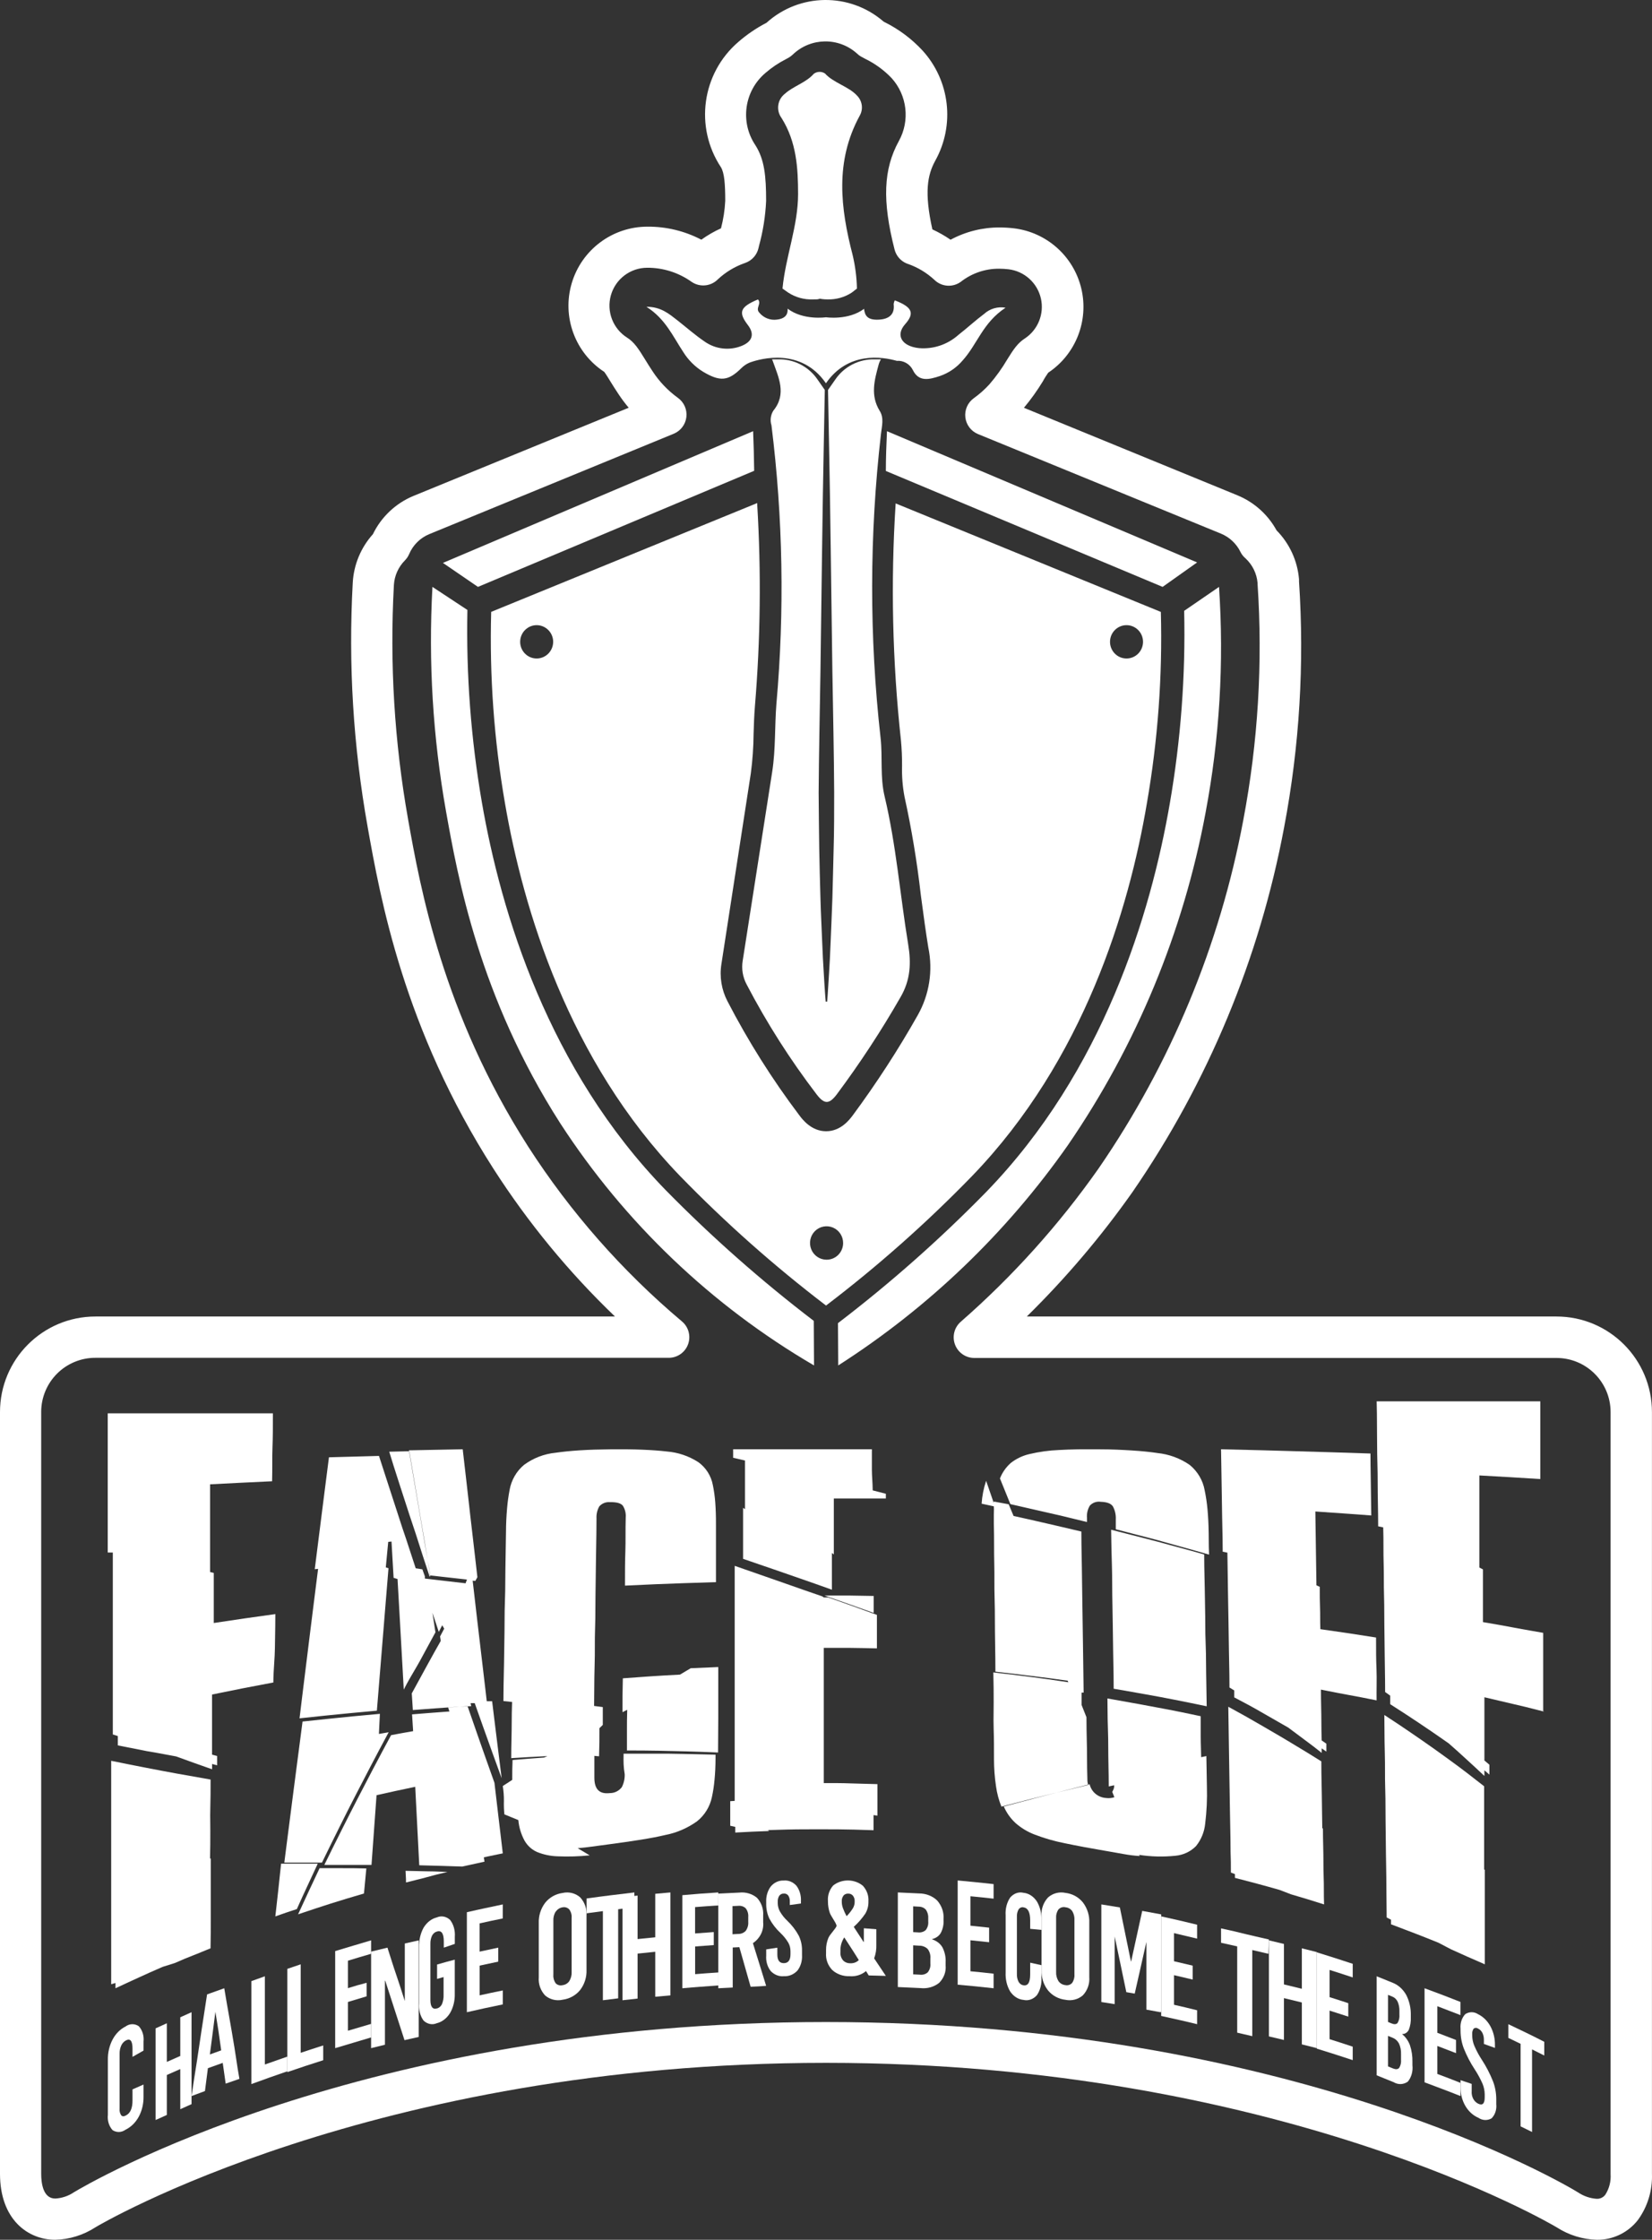 <svg width="138" height="187" viewBox="0 0 138 187" fill="none" xmlns="http://www.w3.org/2000/svg">
<rect x="0" y="0" width="138" height="187" fill="#333333" stroke="none"/>
<path fill-rule="evenodd" clip-rule="evenodd" d="M0 181.49C0 185.293 2.316 186.999 4.615 186.999C5.803 186.969 6.96 186.612 7.958 185.966C8.184 185.816 31.107 172.228 69.007 172.228C106.907 172.228 129.825 185.829 130.051 185.966C131.046 186.608 132.198 186.965 133.381 186.999C134.723 187.019 135.996 186.409 136.822 185.35C137.635 184.232 138.048 182.872 137.996 181.49V117.893C137.996 113.487 134.427 109.916 130.024 109.916H85.773C89.025 106.721 91.982 103.24 94.609 99.514C100.912 90.365 105.225 79.994 107.27 69.071C108.554 62.311 108.972 55.414 108.514 48.547C108.518 48.487 108.518 48.426 108.514 48.366C108.387 46.825 107.722 45.379 106.637 44.279C105.912 42.956 104.755 41.922 103.359 41.35L85.534 34.046C86.117 33.348 86.647 32.607 87.12 31.83C87.217 31.64 87.456 31.259 87.562 31.117C89.864 29.585 90.967 26.779 90.327 24.088C89.686 21.397 87.437 19.391 84.693 19.062C84.297 19.015 83.9 18.991 83.501 18.991C82.072 18.985 80.664 19.337 79.405 20.015C78.924 19.684 78.416 19.395 77.886 19.151C77.195 16.053 77.479 14.604 78.121 13.429C79.787 10.448 79.358 6.734 77.058 4.211C76.159 3.244 75.094 2.447 73.914 1.858L73.812 1.804C70.992 -0.64 66.793 -0.596 64.025 1.906L63.971 1.933C63.15 2.364 62.382 2.889 61.682 3.497C58.628 6.116 58.002 10.6 60.22 13.957C60.517 14.431 60.583 15.424 60.583 16.775C60.544 17.548 60.425 18.314 60.229 19.062C59.652 19.324 59.102 19.641 58.586 20.011C57.195 19.284 55.647 18.911 54.078 18.925C51.16 18.926 48.591 20.846 47.76 23.644C46.929 26.443 48.034 29.455 50.477 31.05C50.606 31.219 50.863 31.635 50.991 31.848L50.991 31.848C51.217 32.212 51.443 32.575 51.686 32.934C51.942 33.319 52.22 33.689 52.519 34.042L34.543 41.403C33.059 42.016 31.852 43.153 31.151 44.599C30.148 45.714 29.554 47.138 29.468 48.636C29.09 55.457 29.507 62.298 30.708 69.023L30.713 69.054C31.764 74.947 33.715 85.884 41.23 97.595C44.115 102.086 47.519 106.222 51.372 109.916H7.971C3.569 109.916 0 113.487 0 117.893V181.49ZM4.766 114.686C5.616 113.836 6.77 113.36 7.971 113.364H55.858C56.581 113.366 57.229 112.915 57.477 112.236C57.726 111.556 57.523 110.793 56.97 110.328C51.985 106.133 47.656 101.215 44.127 95.738C36.981 84.591 35.102 74.077 34.092 68.425L34.092 68.42C32.943 61.958 32.545 55.385 32.905 48.831C32.953 48.063 33.279 47.338 33.821 46.792C33.971 46.64 34.092 46.462 34.176 46.265C34.498 45.504 35.108 44.902 35.872 44.59L56.279 36.214C56.86 35.975 57.265 35.44 57.337 34.815C57.409 34.191 57.136 33.577 56.624 33.213C55.791 32.61 55.075 31.859 54.512 30.997C54.295 30.674 54.096 30.35 53.896 30.027L53.896 30.027C53.374 29.18 52.997 28.573 52.391 28.192C51.201 27.445 50.647 26.001 51.032 24.649C51.416 23.298 52.647 22.363 54.051 22.355C55.38 22.345 56.679 22.755 57.762 23.525C58.453 24.004 59.389 23.915 59.977 23.312C60.609 22.726 61.353 22.273 62.164 21.983L62.275 21.943C62.82 21.744 63.228 21.284 63.36 20.72L63.404 20.529C63.74 19.305 63.939 18.048 63.998 16.78C63.998 14.679 63.856 13.323 63.112 12.139C61.798 10.201 62.163 7.581 63.958 6.077C64.464 5.64 65.02 5.265 65.614 4.96L65.69 4.92L65.898 4.805C66.023 4.73 66.139 4.641 66.243 4.539C67.734 3.125 70.061 3.094 71.588 4.468C71.685 4.564 71.794 4.648 71.912 4.716L72.177 4.858L72.257 4.902C73.085 5.302 73.835 5.847 74.472 6.511C75.784 7.954 76.03 10.075 75.083 11.78C73.794 14.134 73.688 16.758 74.728 20.835C74.864 21.361 75.24 21.793 75.743 22L75.836 22.032C76.657 22.318 77.411 22.771 78.05 23.361C78.648 23.951 79.586 24.021 80.264 23.525C81.179 22.81 82.309 22.425 83.471 22.435C83.733 22.436 83.994 22.452 84.254 22.483C85.574 22.645 86.652 23.616 86.95 24.913C87.247 26.21 86.701 27.555 85.583 28.276C84.981 28.675 84.648 29.198 84.144 30.004C83.709 30.744 83.208 31.443 82.647 32.092C82.255 32.52 81.82 32.906 81.349 33.244C80.84 33.609 80.568 34.221 80.64 34.844C80.712 35.467 81.116 36.001 81.695 36.24L101.995 44.554C102.711 44.85 103.293 45.399 103.63 46.096C103.729 46.294 103.867 46.469 104.037 46.611C104.622 47.148 104.984 47.885 105.051 48.676C105.049 48.702 105.049 48.729 105.051 48.756C105.491 55.348 105.091 61.969 103.86 68.46C101.909 78.901 97.788 88.817 91.765 97.564C88.452 102.274 84.586 106.57 80.251 110.359C79.713 110.832 79.525 111.589 79.777 112.259C80.028 112.93 80.669 113.375 81.385 113.377H130.029C132.52 113.379 134.539 115.4 134.541 117.893V181.512C134.582 182.121 134.427 182.727 134.098 183.241C133.925 183.469 133.649 183.596 133.363 183.578C132.81 183.536 132.278 183.351 131.818 183.041C130.861 182.439 107.903 168.82 68.989 168.82C30.075 168.82 7.117 182.461 6.16 183.041C5.701 183.349 5.167 183.527 4.615 183.556C3.592 183.556 3.441 182.261 3.441 181.49V117.893C3.439 116.69 3.915 115.536 4.766 114.686Z" fill="white"/>
<path d="M68 114C59.448 109.01 52.185 102.083 46.796 93.776C40.019 83.199 38.225 73.151 37.26 67.748C36.159 61.563 35.778 55.272 36.123 49L39.045 50.926C38.933 56.313 39.339 61.698 40.257 67.007C41.852 76.214 45.813 89.298 55.609 99.364C59.468 103.291 63.602 106.939 67.978 110.28L68 114Z" fill="white"/>
<path d="M100.707 67.851C98.855 77.811 94.936 87.269 89.205 95.613C84.068 102.939 77.551 109.185 70.022 114L70 110.469C74.385 107.12 78.525 103.459 82.386 99.514C92.166 89.434 96.118 76.329 97.715 67.109C98.638 61.791 99.042 56.396 98.92 50.999L101.833 49V49.035C102.255 55.33 101.877 61.652 100.707 67.851Z" fill="white"/>
<path d="M100 46.957L97.118 49L74 39.321C74 38.212 74.044 37.108 74.093 36L100 46.957Z" fill="white"/>
<path d="M63 39.308L39.926 49L37 46.997L62.912 36C62.956 37.095 62.987 38.195 63 39.308Z" fill="white"/>
<path fill-rule="evenodd" clip-rule="evenodd" d="M74.818 42.031L96.972 51.089C97.114 56.442 96.723 61.795 95.805 67.069C94.307 75.926 90.538 88.507 81.225 98.163C77.425 102.078 73.34 105.701 69.003 109C64.672 105.697 60.588 102.075 56.786 98.163C47.486 88.507 43.708 75.926 42.184 67.069C41.269 61.793 40.883 56.438 41.031 51.085L63.255 42C63.253 42.046 63.253 42.092 63.255 42.138C63.593 47.749 63.528 53.377 63.061 58.979C62.999 59.768 62.972 60.544 62.95 61.293C62.941 62.39 62.864 63.484 62.72 64.571C61.907 69.87 61.09 75.163 60.264 80.484C60.093 81.553 60.273 82.649 60.776 83.606C62.504 86.939 64.508 90.118 66.768 93.11C67.019 93.449 67.775 94.448 69.008 94.448C70.24 94.448 70.969 93.475 71.243 93.11C73.217 90.439 75.028 87.65 76.665 84.756C77.632 83.048 77.946 81.041 77.548 79.115C77.338 77.833 77.161 76.517 76.989 75.231L76.989 75.23L76.921 74.726C76.607 71.964 76.152 69.221 75.556 66.507C75.397 65.662 75.329 64.802 75.353 63.942C75.358 63.229 75.327 62.516 75.26 61.806C74.545 55.24 74.397 48.623 74.818 42.031ZM43.452 53.591C43.454 54.356 44.069 54.976 44.826 54.978H44.804C45.175 54.984 45.532 54.84 45.796 54.577C46.06 54.315 46.209 53.956 46.209 53.582C46.206 52.814 45.587 52.193 44.826 52.195C44.065 52.198 43.45 52.823 43.452 53.591ZM69.043 105.173C68.486 105.172 67.985 104.833 67.771 104.314C67.555 103.792 67.674 103.19 68.07 102.79C68.466 102.391 69.062 102.272 69.579 102.489C70.096 102.706 70.432 103.217 70.43 103.782C70.43 104.153 70.283 104.509 70.022 104.771C69.761 105.032 69.406 105.177 69.039 105.173H69.043ZM92.725 53.588C92.726 54.356 93.343 54.978 94.104 54.978H94.091C94.459 54.982 94.814 54.836 95.076 54.574C95.337 54.311 95.484 53.954 95.483 53.582C95.48 52.814 94.862 52.194 94.101 52.195C93.34 52.197 92.725 52.82 92.725 53.588Z" fill="white"/>
<path d="M82.208 26.209C81.459 26.769 80.79 27.392 80.055 27.965C79.156 28.765 77.976 29.163 76.783 29.066C75.33 28.918 74.786 27.997 75.606 27.072C76.426 26.146 76.213 25.641 74.746 25.077C74.694 25.179 74.662 25.291 74.652 25.406C74.746 26.151 74.376 26.643 73.395 26.688C72.415 26.733 72.245 26.309 72.178 25.785C70.863 26.769 69 26.489 68.996 26.489C68.996 26.489 67.11 26.769 65.795 25.772C65.795 25.808 65.795 25.849 65.795 25.885C65.795 26.336 65.501 26.616 64.903 26.683C64.341 26.762 63.778 26.538 63.419 26.092C63.085 25.731 63.642 25.348 63.316 25C61.823 25.627 61.649 26.061 62.474 27.139C63.045 27.879 62.871 28.525 61.912 28.895C60.906 29.284 59.775 29.149 58.886 28.534C58.065 27.979 57.343 27.338 56.568 26.729C55.872 26.192 55.204 25.609 54 25.614C55.583 26.616 56.202 28.069 57.08 29.396C57.494 30.058 58.052 30.615 58.712 31.025C60.147 31.883 60.829 31.824 61.93 30.736C62.121 30.546 62.344 30.393 62.59 30.285L62.701 30.244C63.508 29.96 66.918 28.985 68.996 32C70.837 29.324 73.721 29.788 74.911 30.127C75.465 30.085 75.991 30.381 76.248 30.881C76.739 31.905 77.608 31.698 78.526 31.391C79.252 31.139 79.9 30.697 80.403 30.109C81.664 28.71 82.088 26.95 84 25.691C83.356 25.575 82.695 25.767 82.208 26.209Z" fill="white"/>
<path d="M67.922 24.997C68.139 24.997 68.302 24.997 68.365 24.974L68.493 24.939L68.675 24.97C68.822 24.988 68.969 24.997 69.118 24.997C69.833 25.02 70.539 24.824 71.142 24.436L71.585 24.093C71.564 23.151 71.443 22.213 71.226 21.296C70.212 17.391 69.729 13.486 71.815 9.661C72.123 9.125 72.04 8.449 71.612 8.004C70.916 7.221 69.631 6.931 68.914 6.134C68.624 5.943 68.245 5.957 67.97 6.17C67.346 6.891 66.269 7.194 65.574 7.822C64.938 8.306 64.811 9.216 65.29 9.857C66.548 11.869 66.663 14.043 66.668 16.198C66.668 18.869 65.618 21.443 65.366 24.093L65.84 24.427C66.458 24.83 67.186 25.029 67.922 24.997Z" fill="white"/>
<path d="M75.866 78.853C75.188 74.731 74.868 70.577 73.894 66.481C73.508 64.864 73.738 63.229 73.561 61.621C72.61 53.18 72.62 44.658 73.592 36.219C73.668 35.583 73.858 34.893 73.49 34.31C72.688 33.016 73.047 31.734 73.397 30.444C73.439 30.287 73.504 30.138 73.592 30.002C73.433 30.002 73.269 30.002 73.096 30.002C71.762 29.959 70.5 30.605 69.759 31.712L69.169 32.556C69.196 33.837 69.222 35.371 69.254 37.103C69.36 42.272 69.435 49.165 69.533 56.054C69.59 59.5 69.666 62.947 69.683 66.177C69.683 67.789 69.683 69.353 69.639 70.834C69.595 72.314 69.577 73.715 69.533 75.005C69.488 76.295 69.435 77.479 69.391 78.54C69.347 79.6 69.307 80.506 69.254 81.257C69.169 82.764 69.098 83.625 69.098 83.625H68.974C68.974 83.625 68.899 82.764 68.815 81.257C68.766 80.506 68.717 79.591 68.677 78.54C68.638 77.488 68.571 76.304 68.536 75.005C68.5 73.706 68.46 72.314 68.434 70.834C68.407 69.353 68.403 67.789 68.385 66.177C68.407 62.947 68.482 59.5 68.536 56.054C68.633 49.165 68.708 42.272 68.815 37.103C68.85 35.371 68.877 33.837 68.899 32.556L68.31 31.712C67.569 30.605 66.307 29.958 64.972 30.002C64.804 30.002 64.645 30.002 64.49 30.002C64.511 30.042 64.531 30.083 64.547 30.126C65.026 31.487 65.744 32.887 64.6 34.288C64.372 34.654 64.315 35.101 64.445 35.512C65.406 43.227 65.544 51.022 64.857 58.767C64.707 60.653 64.8 62.549 64.507 64.431C63.689 69.689 62.867 74.946 62.043 80.201C61.928 80.886 62.045 81.591 62.376 82.203C64.058 85.421 66.014 88.489 68.221 91.375C68.864 92.215 69.267 92.202 69.896 91.375C71.829 88.782 73.605 86.076 75.214 83.272C76.074 81.805 76.118 80.386 75.866 78.853Z" fill="white"/>
<path fill-rule="evenodd" clip-rule="evenodd" d="M20.268 140.96L22.833 140.471C22.84 139.864 22.874 139.337 22.906 138.848C22.934 138.419 22.96 138.018 22.964 137.616C22.967 137.307 22.973 136.999 22.979 136.678C22.989 136.107 23 135.494 23 134.761L20.426 135.122L17.857 135.505V133.417V131.324L17.55 131.249V128.698V126.473V123.926L20.142 123.794L22.73 123.671C22.745 123.121 22.744 122.637 22.744 122.187C22.743 121.71 22.742 121.271 22.761 120.833C22.797 119.983 22.797 119.132 22.797 118H9V129.619H9.424V135.836V138.576V144.811L9.843 144.943V145.723L12.272 146.203C12.836 146.295 13.4 146.4 14.078 146.526C14.278 146.564 14.488 146.603 14.711 146.644L16.212 147.186C16.524 147.299 16.836 147.407 17.198 147.534C17.36 147.59 17.531 147.65 17.717 147.715V147.274L18.137 147.389V146.609L17.713 146.494V143.983V141.476C18.736 141.264 19.502 141.11 20.268 140.96ZM17.569 150.883C17.591 150.195 17.591 149.455 17.591 148.574L14.724 148.067C13.854 147.909 13.048 147.754 12.187 147.587C11.326 147.419 10.397 147.239 9.288 147.01V150.037V152.68V163.312V165.665L9.645 165.559V166C10.147 165.763 10.572 165.569 10.968 165.388C11.19 165.287 11.402 165.19 11.614 165.092C12.205 164.819 12.8 164.555 13.593 164.211L14.603 163.894C15.189 163.638 15.644 163.44 16.09 163.273C16.338 163.18 16.587 163.076 16.862 162.961C17.083 162.869 17.32 162.77 17.587 162.665C17.609 161.66 17.609 160.823 17.609 160.043V157.756V155.135L17.546 155.209C17.569 154.324 17.569 153.597 17.569 152.901V152.901C17.569 152.666 17.566 152.438 17.564 152.213C17.558 151.771 17.554 151.338 17.569 150.883Z" fill="white"/>
<path fill-rule="evenodd" clip-rule="evenodd" d="M29.753 142.984C30.271 142.934 30.836 142.881 31.482 142.825C31.576 141.629 31.66 140.617 31.74 139.659L31.74 139.658L31.743 139.624C31.824 138.655 31.896 137.762 31.968 136.868L31.968 136.867C31.997 136.506 32.026 136.147 32.057 135.784L32.057 135.783L32.057 135.783L32.057 135.783L32.057 135.783C32.101 135.247 32.147 134.699 32.192 134.114C32.263 133.206 32.341 132.268 32.431 131.195L32.453 130.931L32.228 130.86L32.43 128.733L32.704 128.702C32.772 129.913 32.808 130.521 32.88 131.732L33.208 131.833C33.279 133.071 33.338 134.101 33.392 135.057C33.427 135.675 33.46 136.264 33.493 136.863L33.549 137.858L33.597 138.717L33.598 138.719C33.638 139.432 33.681 140.197 33.729 141.064C34.036 140.457 34.331 139.956 34.603 139.494L34.603 139.494L34.604 139.493C34.774 139.205 34.935 138.931 35.086 138.655C35.232 138.385 35.378 138.116 35.53 137.836L35.531 137.834L35.532 137.831L35.532 137.831L35.533 137.83L35.533 137.83C35.784 137.365 36.054 136.867 36.375 136.281C36.326 135.955 36.287 135.71 36.249 135.464C36.211 135.219 36.173 134.973 36.123 134.647C36.296 135.172 36.399 135.482 36.546 135.923L36.654 136.246C36.77 136.026 36.829 135.916 36.941 135.691L37.107 135.977L37.041 136.1L37.041 136.1L37.041 136.101L37.041 136.101C36.942 136.286 36.873 136.414 36.761 136.629C36.768 136.688 36.777 136.735 36.785 136.779C36.799 136.851 36.811 136.917 36.811 137.012C36.453 137.636 36.163 138.162 35.89 138.658L35.89 138.658L35.89 138.658C35.793 138.835 35.698 139.007 35.602 139.179L34.398 141.381L34.488 142.772L36.285 142.636L38.082 142.508L38.4 142.493L37.435 142.561C37.458 142.627 37.474 142.677 37.489 142.726C37.505 142.776 37.521 142.825 37.543 142.891L37.168 142.919C36.153 142.994 35.539 143.039 34.421 143.133L34.511 144.534C33.774 144.662 33.405 144.728 32.669 144.869C32.148 145.827 31.69 146.695 31.265 147.5L31.163 147.691C30.71 148.55 30.292 149.352 29.874 150.166L29.698 150.509C29.337 151.212 28.971 151.926 28.584 152.699L28.376 153.115C27.985 153.897 27.561 154.743 27.093 155.702H29.074H31.033C31.096 154.854 31.146 154.149 31.194 153.488L31.244 152.787C31.307 151.915 31.37 151.043 31.455 149.88L33.068 149.523L33.069 149.523C33.554 149.418 34.039 149.312 34.686 149.18C34.703 149.506 34.718 149.814 34.733 150.106L34.733 150.106C34.758 150.598 34.78 151.046 34.803 151.465C34.822 151.826 34.84 152.178 34.858 152.533L34.858 152.534L34.858 152.534L34.858 152.535C34.874 152.838 34.889 153.143 34.906 153.456C34.932 153.958 34.959 154.481 34.989 155.076L35.023 155.733L36.82 155.781L38.617 155.838C39.321 155.68 39.692 155.6 40.362 155.457L40.472 155.433C40.466 155.376 40.457 155.33 40.449 155.286C40.435 155.216 40.423 155.153 40.423 155.063C40.964 154.946 41.272 154.884 41.75 154.788L41.751 154.788L41.752 154.788L42 154.737C41.919 154.038 41.846 153.431 41.779 152.868L41.779 152.868C41.734 152.492 41.691 152.135 41.65 151.783C41.546 150.902 41.443 150.021 41.304 148.845C41.007 148.013 40.755 147.304 40.522 146.643C40.378 146.237 40.241 145.845 40.102 145.449C40.016 145.201 39.929 144.952 39.839 144.697C39.607 144.036 39.361 143.335 39.062 142.461L39.367 142.446C39.361 142.411 39.352 142.382 39.344 142.354L39.344 142.354C39.331 142.305 39.318 142.26 39.318 142.195H39.655C39.932 142.99 40.17 143.655 40.391 144.27L40.437 144.397L41.119 146.3C41.353 146.947 41.605 147.643 41.906 148.466C41.798 147.617 41.708 146.899 41.627 146.234C41.588 145.916 41.55 145.609 41.511 145.302L41.511 145.302C41.469 144.967 41.427 144.632 41.385 144.283C41.354 144.031 41.322 143.775 41.289 143.508C41.234 143.064 41.175 142.586 41.11 142.037H40.661C40.621 141.694 40.583 141.365 40.547 141.049C40.477 140.443 40.412 139.881 40.347 139.346C40.285 138.837 40.228 138.355 40.173 137.879C40.139 137.593 40.106 137.31 40.073 137.025L40.04 136.754C39.961 136.087 39.882 135.417 39.798 134.691C39.744 134.212 39.686 133.711 39.624 133.177L39.623 133.175L39.622 133.163L39.621 133.155L39.621 133.154C39.577 132.778 39.532 132.385 39.484 131.97L39.704 131.992C39.748 131.916 39.777 131.864 39.81 131.805L39.81 131.805L39.81 131.805C39.83 131.768 39.852 131.728 39.879 131.679C39.815 131.138 39.758 130.629 39.703 130.145L39.703 130.144L39.703 130.142C39.651 129.683 39.602 129.246 39.551 128.826C39.448 127.962 39.354 127.161 39.264 126.359C39.238 126.125 39.212 125.891 39.186 125.655C39.123 125.085 39.058 124.506 38.985 123.889C38.932 123.437 38.878 122.966 38.822 122.467L38.821 122.467C38.769 122.004 38.713 121.517 38.653 121L36.407 121.044L34.16 121.088L34.173 121.163L32.516 121.203C32.754 122.002 32.981 122.703 33.193 123.361L33.193 123.361C33.269 123.594 33.343 123.822 33.414 124.047C33.688 124.906 33.944 125.69 34.2 126.47C34.286 126.731 34.374 126.992 34.462 127.255L34.462 127.255L34.462 127.255C34.636 127.776 34.814 128.305 34.987 128.861C35.209 129.573 35.459 130.329 35.737 131.166L35.737 131.166L35.885 131.613H35.944C35.858 131.124 35.785 130.661 35.717 130.22C35.788 130.637 35.863 131.073 35.944 131.534L39.008 131.877C38.958 132.001 38.936 132.062 38.891 132.19L37.188 131.992C36.681 131.93 36.173 131.869 35.494 131.794V131.618L35.283 131.023L34.726 130.935L33.913 128.456C33.705 127.863 33.524 127.304 33.345 126.749L33.345 126.749L33.344 126.748L33.344 126.747L33.344 126.746C33.295 126.596 33.247 126.447 33.199 126.298C32.969 125.593 32.74 124.889 32.489 124.118C32.237 123.347 31.968 122.515 31.658 121.555L29.569 121.612L27.479 121.669C27.363 122.594 27.259 123.409 27.16 124.166C27.096 124.655 27.038 125.117 26.981 125.572L26.981 125.572L26.981 125.572L26.981 125.572L26.981 125.573C26.949 125.823 26.918 126.07 26.886 126.32C26.848 126.617 26.811 126.913 26.773 127.213L26.773 127.214C26.722 127.625 26.669 128.044 26.612 128.486C26.513 129.253 26.41 130.072 26.293 131.014L26.572 130.983C26.446 131.97 26.334 132.864 26.23 133.696C26.174 134.149 26.119 134.584 26.066 135.009L26.066 135.01L26.066 135.011C26.021 135.367 25.977 135.716 25.934 136.061C25.887 136.44 25.841 136.815 25.794 137.191C25.748 137.566 25.702 137.941 25.655 138.32C25.626 138.558 25.596 138.798 25.565 139.042C25.498 139.574 25.43 140.123 25.359 140.703C25.328 140.955 25.296 141.212 25.264 141.476L25.263 141.481L25.263 141.481C25.187 142.1 25.107 142.755 25.022 143.464C25.625 143.396 26.159 143.341 26.655 143.29L26.656 143.289L26.657 143.289L26.657 143.289L26.659 143.289L26.66 143.289L26.663 143.289C26.87 143.267 27.072 143.247 27.268 143.226L29.236 143.032C29.404 143.017 29.576 143 29.753 142.984ZM35.717 130.22L35.684 130.01L35.684 130.01C35.62 129.598 35.559 129.204 35.494 128.826C35.438 128.498 35.383 128.18 35.329 127.867L35.329 127.867L35.329 127.867C35.243 127.376 35.161 126.9 35.081 126.421C34.951 125.637 34.821 124.853 34.672 123.999C34.573 123.425 34.471 122.822 34.361 122.165L34.361 122.165C34.307 121.844 34.251 121.511 34.191 121.163L34.173 121.163C34.271 121.753 34.363 122.292 34.45 122.8L34.45 122.8L34.45 122.8L34.451 122.804L34.451 122.806C34.517 123.194 34.58 123.564 34.641 123.924C34.707 124.317 34.772 124.695 34.836 125.065L34.836 125.066L34.836 125.067L34.836 125.067L34.836 125.067C34.911 125.501 34.984 125.924 35.054 126.346C35.184 127.13 35.315 127.914 35.463 128.755C35.544 129.212 35.625 129.688 35.712 130.193L35.712 130.193L35.712 130.193L35.712 130.194L35.712 130.194L35.717 130.22ZM39.062 142.461L39.057 142.446L38.4 142.493L39.062 142.461ZM32.466 144.626C31.905 145.67 31.415 146.595 30.961 147.462C30.625 148.105 30.309 148.715 29.996 149.32L29.667 149.955C29.245 150.77 28.836 151.58 28.387 152.483L28.309 152.64C27.881 153.499 27.416 154.433 26.895 155.508H23.75C23.808 155.06 23.862 154.633 23.914 154.224C24.001 153.547 24.081 152.918 24.159 152.32C24.26 151.551 24.352 150.827 24.442 150.117L24.51 149.589C24.604 148.853 24.701 148.117 24.803 147.336L24.864 146.872C24.926 146.403 24.989 145.917 25.055 145.407L25.055 145.407C25.124 144.878 25.196 144.324 25.273 143.732C26.136 143.636 26.855 143.561 27.52 143.495L29.488 143.296C30.157 143.23 30.88 143.164 31.734 143.089C31.708 143.572 31.694 143.883 31.676 144.269L31.676 144.27C31.669 144.419 31.662 144.581 31.653 144.767L32.466 144.626ZM23.481 155.596H26.545C26.372 155.966 26.22 156.293 26.08 156.597L26.079 156.598C25.936 156.909 25.803 157.196 25.669 157.481C25.404 158.045 25.143 158.617 24.797 159.388C24.069 159.626 23.71 159.749 23 160C23.035 159.69 23.067 159.406 23.097 159.14L23.097 159.139L23.097 159.136L23.097 159.135C23.152 158.647 23.201 158.219 23.247 157.798C23.278 157.516 23.308 157.23 23.339 156.926C23.38 156.527 23.425 156.096 23.481 155.596ZM24.9 159.828C25.26 159.044 25.529 158.463 25.799 157.886C25.938 157.589 26.078 157.292 26.229 156.971L26.23 156.97L26.23 156.969C26.373 156.667 26.526 156.342 26.698 155.975H28.647C29.232 155.975 29.82 155.975 30.602 155.997C30.525 156.829 30.485 157.252 30.404 158.089C29.299 158.41 28.468 158.666 27.641 158.925C26.814 159.185 25.997 159.458 24.9 159.828ZM33.897 156.583C33.908 156.76 33.917 156.923 33.917 157.155V157.168C34.236 157.083 34.518 157.015 34.78 156.951C35.087 156.877 35.366 156.809 35.647 156.728C36.168 156.578 36.685 156.451 37.381 156.288C37.237 156.282 37.099 156.277 36.968 156.271C36.462 156.251 36.043 156.235 35.629 156.235L33.877 156.195C33.882 156.346 33.89 156.468 33.897 156.583Z" fill="white"/>
<path fill-rule="evenodd" clip-rule="evenodd" d="M54.769 146.415H52.091C52.091 146.439 52.091 146.462 52.09 146.485C52.082 147.126 52.077 147.475 52.185 148.137C52.195 148.507 52.114 148.874 51.948 149.204C51.709 149.526 51.33 149.712 50.931 149.707C50.065 149.805 49.65 149.379 49.65 148.415V146.599L50.043 146.635C50.074 145.698 50.074 145.227 50.074 144.285L50.355 144.012V142.527L49.628 142.429C49.634 141.972 49.637 141.532 49.64 141.106C49.645 140.365 49.65 139.667 49.672 138.998C49.69 138.471 49.69 137.964 49.69 137.469C49.69 136.974 49.69 136.492 49.708 136.016C49.731 135.401 49.734 134.793 49.736 134.183C49.737 133.851 49.739 133.518 49.744 133.182C49.757 132.232 49.77 131.259 49.784 130.205C49.788 129.857 49.795 129.5 49.801 129.133C49.814 128.391 49.828 127.608 49.828 126.77C49.809 126.421 49.89 126.074 50.06 125.77C50.285 125.515 50.616 125.384 50.953 125.416C51.507 125.402 51.868 125.501 52.033 125.716C52.215 126.006 52.298 126.348 52.27 126.689C52.254 127.259 52.254 127.756 52.254 128.219C52.254 128.681 52.254 129.108 52.239 129.537C52.207 130.393 52.207 131.245 52.207 132.384C53.22 132.335 54.064 132.294 54.854 132.263L57.161 132.178L59.808 132.093V129.707V127.321C59.812 126.626 59.79 126.003 59.75 125.447C59.715 124.959 59.648 124.474 59.549 123.994C59.407 123.223 58.974 122.537 58.34 122.079C57.542 121.563 56.63 121.255 55.684 121.183C55.108 121.115 54.434 121.066 53.658 121.035C52.881 121.003 51.989 120.994 51.025 121.003C50.06 121.012 49.195 121.039 48.427 121.088C47.659 121.138 46.99 121.205 46.414 121.29C45.457 121.383 44.542 121.735 43.767 122.308C43.133 122.843 42.708 123.587 42.567 124.407C42.47 124.917 42.4 125.432 42.357 125.949C42.308 126.537 42.268 127.196 42.268 127.922C42.261 128.32 42.255 128.703 42.249 129.074C42.238 129.752 42.227 130.39 42.219 131.007C42.214 131.32 42.212 131.625 42.21 131.924C42.206 132.536 42.203 133.122 42.178 133.698C42.155 134.253 42.153 134.796 42.15 135.344C42.149 135.642 42.148 135.942 42.143 136.245C42.138 136.564 42.133 136.887 42.129 137.214C42.122 137.771 42.114 138.343 42.103 138.936C42.098 139.179 42.093 139.427 42.087 139.68C42.071 140.41 42.054 141.186 42.054 142.021L42.777 142.097C42.751 142.764 42.748 143.31 42.746 143.822C42.745 144.032 42.743 144.237 42.741 144.442C42.738 144.695 42.732 144.948 42.726 145.211C42.716 145.682 42.705 146.187 42.705 146.787C43.9 146.712 44.507 146.68 45.697 146.618L45.727 146.617L45.446 146.738C44.392 146.814 43.866 146.855 42.817 146.944C42.79 147.608 42.79 147.94 42.79 148.603L42 149.115C42.067 149.533 42.099 149.956 42.094 150.379C42.083 150.747 42.096 151.116 42.134 151.482L43.299 151.958C43.353 152.556 43.528 153.137 43.812 153.666C44.05 154.088 44.416 154.423 44.856 154.621C45.414 154.848 46.009 154.971 46.611 154.984C47.495 155.021 48.381 154.994 49.262 154.904L48.257 154.307C48.672 154.271 49.065 154.227 49.44 154.173L50.855 153.984C51.832 153.854 52.712 153.729 53.497 153.603C54.283 153.478 54.965 153.348 55.555 153.209C56.52 153.024 57.434 152.631 58.233 152.056C58.865 151.55 59.302 150.838 59.469 150.043C59.573 149.565 59.646 149.081 59.688 148.594C59.741 148.052 59.772 147.446 59.772 146.778V146.496C59.201 146.478 58.682 146.469 58.197 146.461C57.811 146.454 57.447 146.447 57.094 146.438C56.3 146.415 55.577 146.415 54.769 146.415ZM57.331 146.222C58.121 146.245 58.965 146.272 59.982 146.316C59.991 145.164 59.995 144.586 60 143.429V141.308V139.182L59.949 139.184C59.063 139.219 58.599 139.237 57.697 139.281L56.804 139.814C55.849 139.864 55.126 139.904 54.412 139.953C54.248 139.965 54.085 139.976 53.918 139.987C53.358 140.025 52.765 140.065 52.029 140.124C51.998 141.254 51.998 141.819 51.998 142.949L52.395 142.752C52.372 143.429 52.372 143.935 52.372 144.447V146.146C53.386 146.146 54.229 146.155 55.019 146.168C55.809 146.182 56.541 146.2 57.331 146.222Z" fill="white"/>
<path fill-rule="evenodd" clip-rule="evenodd" d="M72.901 124.432L74 124.715V125.109H71.826H69.653V127.443V129.78L69.493 129.661V132.725C68.503 132.371 67.676 132.078 66.904 131.813C66.575 131.699 66.256 131.588 65.94 131.478L65.94 131.478L65.94 131.478C65.516 131.33 65.095 131.183 64.655 131.033C64.303 130.914 63.94 130.789 63.554 130.656L63.554 130.656C63.098 130.498 62.611 130.33 62.074 130.148V128.018V125.884L62.234 126.003V123.971V121.939L61.243 121.708V121H64.357H72.833V122.731C72.833 122.979 72.848 123.224 72.863 123.488L72.863 123.488C72.88 123.777 72.898 124.089 72.901 124.449V124.432ZM68.818 133.371H69.187L71.218 134.089C71.467 134.179 71.717 134.27 71.982 134.366C72.362 134.504 72.773 134.653 73.253 134.828V137.622C72.368 137.6 71.704 137.591 71.044 137.582L71.033 137.582C70.605 137.577 70.173 137.578 69.682 137.58C69.413 137.581 69.127 137.582 68.813 137.582V148.869C69.711 148.869 70.383 148.869 71.054 148.895C71.396 148.909 71.737 148.917 72.108 148.925C72.467 148.933 72.854 148.942 73.295 148.957V151.592L72.972 151.543V152.805C71.797 152.761 70.815 152.739 69.9 152.73C69.293 152.724 68.713 152.726 68.125 152.728H68.124C67.826 152.729 67.526 152.73 67.219 152.73C66.304 152.73 65.322 152.756 64.147 152.796L64.252 152.872C63.119 152.911 62.553 152.938 61.42 153V152.526L61 152.433V150.379L61.373 150.357V147.208V144.406V141.811V139.283V136.683V133.876V130.732L63.916 131.618L64 131.647C64.724 131.897 65.405 132.133 66.136 132.393C66.896 132.663 67.71 132.946 68.683 133.278L68.818 133.371ZM72.984 134.664V133.247L70.924 133.212H68.868L70.924 133.929C71.252 134.044 71.574 134.159 71.928 134.287C72.245 134.401 72.588 134.524 72.984 134.664Z" fill="white"/>
<path fill-rule="evenodd" clip-rule="evenodd" d="M99.387 122.31C98.585 121.753 97.649 121.409 96.669 121.313H96.687C96.094 121.224 95.369 121.15 94.585 121.101C93.801 121.052 92.918 121.004 91.944 121.004C91.713 121.004 91.488 121.003 91.269 121.002C90.845 121 90.441 120.998 90.059 121.004C89.48 121.013 88.94 121.035 88.456 121.061C87.631 121.096 86.812 121.208 86.009 121.397C85.434 121.527 84.897 121.782 84.437 122.142C84.035 122.498 83.725 122.94 83.531 123.435L84.401 125.579L86.63 126.09L88.573 126.532L90.802 127.074V126.743C90.768 126.38 90.852 126.016 91.042 125.702C91.27 125.454 91.611 125.334 91.948 125.385C92.474 125.402 92.814 125.53 92.968 125.773C93.144 126.103 93.227 126.473 93.208 126.845V127.679C93.766 127.819 94.271 127.952 94.742 128.077L94.742 128.077C95.158 128.186 95.548 128.289 95.926 128.384C96.453 128.517 96.945 128.655 97.453 128.798L97.453 128.798L97.453 128.798C97.722 128.874 97.996 128.951 98.282 129.029C99.106 129.254 99.967 129.496 101 129.796C100.977 129.3 100.976 128.991 100.973 128.587C100.972 128.424 100.971 128.245 100.968 128.032C100.959 127.29 100.923 126.62 100.869 126.02C100.82 125.485 100.742 124.953 100.633 124.427C100.486 123.601 100.045 122.851 99.387 122.31ZM88.37 149.639L90.902 149.031C90.899 149.021 90.896 149.011 90.893 149.001L91.024 148.969C91.169 149.609 91.734 150.078 92.406 150.116C92.636 150.146 92.871 150.124 93.09 150.05C93.018 149.873 92.981 149.785 92.913 149.609C92.927 149.581 92.94 149.552 92.953 149.524C92.975 149.475 92.996 149.426 93.022 149.379C93.061 149.275 93.078 149.164 93.072 149.053L92.619 149.15C92.619 148.523 92.608 147.964 92.597 147.443V147.443L92.597 147.443C92.592 147.151 92.586 146.87 92.583 146.595C92.58 146.362 92.579 146.134 92.578 145.908V145.908C92.575 145.395 92.573 144.893 92.551 144.363C92.529 143.838 92.525 143.291 92.519 142.68V142.68C92.517 142.402 92.514 142.112 92.51 141.804C93.548 141.985 94.413 142.14 95.228 142.29C95.755 142.387 96.249 142.48 96.748 142.574L96.752 142.574C97.025 142.626 97.301 142.678 97.584 142.731C98.268 142.859 98.998 143.012 99.85 143.192L100.302 143.287V144.994C100.302 145.313 100.311 145.636 100.321 145.999L100.321 146.001C100.327 146.218 100.333 146.451 100.339 146.706L100.773 146.613L100.819 149.176C100.85 150.208 100.801 151.24 100.674 152.264C100.607 152.943 100.343 153.589 99.913 154.126C99.455 154.594 98.838 154.882 98.178 154.938C97.168 155.041 96.15 155.016 95.147 154.863L95.206 154.96C94.766 154.933 94.329 154.88 93.897 154.801L92.469 154.549L92.27 154.515C91.661 154.409 91.089 154.309 90.558 154.21C89.969 154.099 89.425 153.994 88.927 153.888C88.075 153.72 87.239 153.479 86.431 153.169C85.834 152.943 85.285 152.61 84.813 152.189C84.402 151.803 84.075 151.339 83.853 150.826C84.813 150.566 85.611 150.354 86.358 150.16C86.582 150.102 86.8 150.045 87.016 149.988L87.018 149.988C87.436 149.879 87.845 149.772 88.27 149.663L88.37 149.639ZM88.27 149.663C87.59 149.827 86.948 149.988 86.265 150.16L86.265 150.16L86.265 150.16L86.159 150.186L83.654 150.835C83.433 150.287 83.28 149.715 83.201 149.132C83.091 148.393 83.035 147.647 83.033 146.9C83.033 145.929 83.033 145.135 83.006 144.368C82.988 143.858 82.994 143.383 83 142.901C83.003 142.658 83.006 142.413 83.006 142.162C83.006 141.412 83.006 140.6 82.978 139.63C84.233 139.771 85.176 139.89 86.114 140.009C87.051 140.128 87.994 140.26 89.244 140.45C89.227 140.406 89.207 140.364 89.185 140.322C87.98 140.15 87.074 140.035 86.172 139.925L85.772 139.876L85.772 139.876C84.996 139.781 84.182 139.681 83.151 139.568C83.151 138.782 83.14 138.057 83.129 137.376C83.123 136.986 83.118 136.61 83.114 136.246C83.112 135.941 83.111 135.642 83.109 135.348V135.348C83.107 134.677 83.105 134.03 83.083 133.383C83.066 132.9 83.067 132.421 83.067 131.93C83.068 131.474 83.069 131.009 83.056 130.524C83.043 130.058 83.042 129.576 83.041 129.07V129.07C83.04 128.483 83.039 127.865 83.019 127.202V126.483C83.019 126.404 83.022 126.325 83.024 126.245C83.029 126.086 83.034 125.926 83.019 125.764L82 125.543C82.042 124.894 82.168 124.252 82.376 123.633C82.634 124.37 82.761 124.741 83.015 125.486V125.363L84.261 125.592L84.668 126.567C85.801 126.818 86.648 127.008 87.5 127.207C87.756 127.266 88.011 127.325 88.275 127.386L88.275 127.386L88.275 127.386C88.887 127.527 89.539 127.677 90.331 127.868C90.331 128.623 90.345 129.328 90.357 129.993V129.993C90.363 130.272 90.368 130.545 90.372 130.811L90.377 131.165L90.377 131.165L90.377 131.165C90.389 131.938 90.4 132.681 90.408 133.374C90.417 134.172 90.431 134.989 90.444 135.805C90.452 136.265 90.458 136.734 90.465 137.217C90.47 137.59 90.475 137.971 90.481 138.363C90.494 139.263 90.508 140.238 90.522 141.315H90.349V142.343L90.757 143.371C90.757 144.106 90.771 144.713 90.784 145.281C90.789 145.513 90.794 145.739 90.798 145.965C90.803 146.243 90.804 146.523 90.805 146.814C90.808 147.335 90.811 147.894 90.834 148.559C90.831 148.708 90.851 148.857 90.893 149.001C90.198 149.173 89.59 149.327 89.018 149.473L88.537 149.595L88.27 149.663ZM92.818 127.719C92.812 127.717 92.806 127.715 92.8 127.714H92.818C92.818 127.715 92.818 127.717 92.818 127.719ZM92.818 127.719C92.821 127.853 92.823 127.986 92.825 128.118C92.84 129.022 92.854 129.853 92.882 130.63C92.901 131.185 92.904 131.716 92.906 132.233C92.907 132.546 92.908 132.853 92.913 133.158C92.918 133.435 92.923 133.71 92.928 133.984C92.938 134.509 92.948 135.03 92.954 135.558C92.961 136.195 92.972 136.846 92.982 137.536C92.985 137.715 92.988 137.896 92.99 138.081C92.995 138.349 93 138.621 93.005 138.9C93.018 139.556 93.031 140.247 93.031 140.993C93.737 141.109 94.36 141.221 94.938 141.325C95.218 141.375 95.487 141.423 95.749 141.469C96.556 141.61 97.299 141.752 98.105 141.91C98.912 142.069 99.772 142.241 100.801 142.457C100.787 141.694 100.776 140.988 100.766 140.322C100.762 140.103 100.759 139.889 100.755 139.678C100.751 139.399 100.749 139.126 100.747 138.858C100.743 138.31 100.739 137.784 100.715 137.265C100.689 136.713 100.686 136.174 100.683 135.63C100.682 135.413 100.681 135.195 100.678 134.975C100.673 134.506 100.664 134.029 100.655 133.536C100.649 133.218 100.643 132.892 100.638 132.558C100.633 132.276 100.627 131.989 100.62 131.693C100.606 131.094 100.592 130.462 100.592 129.783C99.86 129.569 99.222 129.397 98.632 129.238C98.371 129.168 98.12 129.101 97.874 129.033C97.072 128.812 96.343 128.618 95.518 128.407C94.699 128.196 93.843 127.977 92.818 127.719Z" fill="white"/>
<path fill-rule="evenodd" clip-rule="evenodd" d="M112.672 141.516C113.372 141.641 114.064 141.776 114.994 141.965C114.988 141.52 114.992 141.12 114.996 140.746C115.001 140.242 115.005 139.787 114.985 139.334C114.949 138.547 114.949 137.765 114.949 136.717C114.024 136.569 113.327 136.461 112.627 136.357C112.574 136.35 112.522 136.342 112.469 136.334C111.82 136.238 111.16 136.141 110.296 136.02C110.282 135.651 110.281 135.331 110.28 135.033C110.28 134.76 110.279 134.506 110.269 134.253C110.246 133.722 110.246 133.191 110.246 132.485L109.968 132.36L109.923 129.275L109.878 126.194L112.213 126.356C112.914 126.401 113.615 126.455 114.549 126.527C114.543 126.058 114.537 125.642 114.531 125.256C114.524 124.789 114.518 124.364 114.513 123.937C114.51 123.673 114.506 123.411 114.501 123.14C114.492 122.606 114.482 122.038 114.482 121.355C113.518 121.32 112.643 121.294 111.828 121.269C111.591 121.262 111.359 121.254 111.131 121.247L108.243 121.162L105.36 121.081L102 121C102.009 121.554 102.017 122.064 102.026 122.543C102.034 123.05 102.042 123.522 102.049 123.977C102.056 124.42 102.063 124.848 102.07 125.277C102.076 125.705 102.083 126.133 102.09 126.576C102.094 126.879 102.102 127.19 102.109 127.513C102.124 128.136 102.139 128.805 102.139 129.553L102.53 129.63C102.543 130.444 102.554 131.182 102.564 131.874C102.567 132.141 102.571 132.401 102.575 132.656C102.582 133.173 102.591 133.665 102.6 134.147C102.607 134.522 102.614 134.891 102.62 135.26C102.633 136.106 102.647 136.956 102.66 137.868C102.665 138.165 102.671 138.468 102.677 138.782C102.691 139.435 102.705 140.131 102.705 140.89L103.1 141.133V141.713C104.021 142.195 104.708 142.563 105.369 142.95C105.673 143.129 105.984 143.304 106.319 143.494C106.709 143.714 107.131 143.953 107.614 144.236C107.978 144.504 108.279 144.731 108.561 144.943C108.715 145.058 108.862 145.169 109.011 145.28C109.063 145.318 109.115 145.357 109.167 145.395C109.538 145.672 109.919 145.955 110.408 146.35V145.972L110.799 146.242V145.581L110.408 145.311C110.386 144.728 110.384 144.246 110.381 143.794C110.38 143.588 110.379 143.389 110.376 143.188C110.373 142.975 110.369 142.762 110.364 142.541C110.355 142.102 110.345 141.632 110.345 141.066C110.5 141.096 110.647 141.126 110.79 141.154C111.508 141.296 112.087 141.41 112.672 141.516ZM110.4 148.899C110.389 148.348 110.376 147.756 110.376 147.056C109.548 146.531 108.816 146.09 108.142 145.685C107.98 145.587 107.82 145.491 107.664 145.396C107.123 145.07 106.599 144.766 106.073 144.461C105.817 144.312 105.56 144.163 105.301 144.011C104.511 143.548 103.644 143.062 102.606 142.496C102.614 142.988 102.621 143.452 102.628 143.897C102.638 144.545 102.648 145.152 102.656 145.747C102.663 146.321 102.673 146.858 102.682 147.382C102.688 147.775 102.695 148.16 102.701 148.549C102.706 148.938 102.713 149.324 102.72 149.716C102.729 150.239 102.738 150.773 102.746 151.346C102.75 151.701 102.758 152.061 102.766 152.432C102.78 153.107 102.795 153.816 102.795 154.597C102.822 155.294 102.822 155.645 102.822 156.338L103.159 156.468V156.783C103.708 156.921 104.154 157.04 104.574 157.152C104.727 157.193 104.877 157.233 105.027 157.273C105.589 157.422 106.15 157.579 106.891 157.79L107.839 158.155C108.948 158.478 109.501 158.649 110.606 159C110.589 158.55 110.589 158.148 110.588 157.773C110.588 157.426 110.587 157.101 110.574 156.783C110.556 156.341 110.554 155.922 110.552 155.495C110.551 155.283 110.55 155.069 110.547 154.849C110.544 154.612 110.538 154.369 110.533 154.115C110.522 153.662 110.511 153.177 110.511 152.632L110.457 152.664C110.451 152.103 110.443 151.61 110.435 151.152C110.428 150.696 110.421 150.275 110.417 149.858C110.414 149.544 110.407 149.229 110.4 148.899Z" fill="white"/>
<path fill-rule="evenodd" clip-rule="evenodd" d="M128.911 142.884C128.94 142.891 128.97 142.899 129 142.906H128.911V142.884ZM128.911 142.884V136.327C128.555 136.263 128.228 136.206 127.922 136.153C127.364 136.056 126.874 135.971 126.398 135.878C125.659 135.735 124.885 135.6 123.88 135.43V133.227V131.03L123.577 130.873V128.204V125.876V123.185L126.122 123.329L128.671 123.486V121.221V119.243V117H115C115.021 117.715 115.024 118.37 115.026 118.985C115.027 119.265 115.028 119.538 115.031 119.803C115.034 120.052 115.035 120.296 115.037 120.536C115.04 121.112 115.043 121.665 115.062 122.216C115.08 122.739 115.082 123.263 115.084 123.808C115.085 124.076 115.086 124.349 115.089 124.629C115.092 124.938 115.098 125.256 115.104 125.585C115.114 126.159 115.125 126.769 115.125 127.432L115.547 127.522C115.566 128.09 115.566 128.63 115.567 129.146C115.567 129.629 115.568 130.092 115.583 130.536C115.599 131.014 115.6 131.475 115.6 131.925C115.601 132.341 115.601 132.748 115.614 133.151C115.632 133.71 115.634 134.263 115.636 134.812C115.637 135.087 115.638 135.362 115.641 135.636C115.644 135.986 115.649 136.344 115.654 136.712C115.66 137.208 115.667 137.72 115.672 138.251C115.675 138.592 115.681 138.943 115.687 139.306C115.697 139.923 115.707 140.572 115.707 141.265L116.13 141.57V142.283C117.109 142.906 117.847 143.391 118.577 143.88C119.306 144.368 120.04 144.866 121.01 145.548C121.5 145.973 121.88 146.32 122.243 146.651C122.333 146.733 122.421 146.813 122.509 146.894C122.959 147.302 123.404 147.714 124 148.275V147.804L124.418 148.163V147.338L124 146.983V144.342V141.704C124.493 141.816 124.925 141.92 125.326 142.016C125.742 142.116 126.124 142.207 126.504 142.292C127.091 142.422 127.681 142.572 128.389 142.752C128.556 142.794 128.729 142.838 128.911 142.884ZM123.977 151.567V149.136C123.762 148.969 123.554 148.807 123.353 148.651C122.782 148.205 122.262 147.8 121.762 147.432C121.086 146.934 120.463 146.485 119.836 146.037C119.208 145.588 118.581 145.158 117.901 144.691C117.22 144.225 116.486 143.732 115.641 143.184C115.645 143.562 115.647 143.927 115.65 144.281C115.655 145.031 115.659 145.734 115.681 146.423C115.696 146.929 115.696 147.407 115.696 147.87C115.696 148.333 115.696 148.782 115.712 149.23C115.733 149.851 115.736 150.472 115.738 151.093C115.739 151.369 115.74 151.645 115.743 151.921L115.744 152.047C115.753 152.904 115.761 153.78 115.774 154.729C115.778 155.026 115.783 155.329 115.789 155.639C115.801 156.368 115.814 157.137 115.814 157.967L115.836 160.089L116.197 160.277V160.659C116.609 160.818 116.965 160.952 117.296 161.077C117.609 161.194 117.898 161.303 118.19 161.417C118.79 161.65 119.386 161.883 120.178 162.206L121.184 162.735L122.567 163.359L124.035 164V161.246V158.838V156.079L123.977 156.115V153.684V151.567Z" fill="white"/>
<path d="M11.596 169.17C11.895 169.498 12.042 169.976 11.989 170.454V171.204L11.069 171.728V171.047C11.069 170.398 10.888 170.166 10.526 170.352C10.359 170.438 10.22 170.586 10.132 170.773C10.033 170.989 9.984 171.232 9.991 171.477V176.054C9.969 176.256 10.02 176.46 10.132 176.615C10.223 176.712 10.36 176.712 10.526 176.615C10.888 176.43 11.069 176.017 11.069 175.369V174.442C11.439 174.276 11.62 174.197 11.989 174.039V175.045C11.999 175.635 11.863 176.216 11.596 176.717C11.331 177.207 10.943 177.589 10.486 177.81C10.157 178.049 9.745 178.063 9.404 177.847C9.104 177.52 8.958 177.042 9.011 176.564V171.968C9.001 171.374 9.138 170.788 9.404 170.282C9.661 169.797 10.039 169.417 10.486 169.194C10.824 168.944 11.251 168.935 11.596 169.17Z" fill="white"/>
<path d="M16 175.675L15.059 176.098V172.746C14.61 172.94 14.387 173.038 13.937 173.241V176.577L13 177V169.346L13.937 168.923V172.149L15.059 171.653V168.423L16 168V175.658V175.675Z" fill="white"/>
<path fill-rule="evenodd" clip-rule="evenodd" d="M18.852 173.963L20 173.564C19.887 172.954 19.806 172.405 19.73 171.894C19.68 171.558 19.633 171.238 19.581 170.928C19.546 170.72 19.512 170.516 19.478 170.313C19.384 169.75 19.293 169.201 19.189 168.628C19.048 167.848 18.902 167.006 18.733 166C18.261 166.164 17.983 166.265 17.58 166.412C17.493 166.443 17.4 166.477 17.298 166.514C17.121 167.644 16.975 168.579 16.843 169.465L16.456 172.044C16.314 172.922 16.169 173.866 16 175L17.121 174.583C17.221 173.821 17.271 173.44 17.367 172.674L18.606 172.23C18.706 172.922 18.756 173.272 18.852 173.963ZM17.901 168.675C17.929 168.461 17.959 168.232 17.991 167.981V167.954L18.251 169.581L18.478 171.185L17.531 171.526C17.57 171.223 17.606 170.952 17.64 170.7C17.686 170.362 17.727 170.058 17.763 169.753C17.804 169.41 17.849 169.067 17.901 168.675Z" fill="white"/>
<path d="M22.125 172.365C22.875 172.098 23.25 171.965 24 171.708V172.935C22.798 173.349 22.193 173.563 21 174V165.404L22.125 165V172.365Z" fill="white"/>
<path d="M25.12 171.389C25.871 171.136 26.244 171.017 27 170.774V172.008C25.795 172.39 25.201 172.59 24 173V164.381C24.45 164.224 24.67 164.148 25.12 164V171.389Z" fill="white"/>
<path d="M31 163.123C30.226 163.346 29.838 163.463 29.064 163.7V165.99C29.689 165.798 30 165.704 30.625 165.543V166.674C30 166.858 29.689 166.952 29.064 167.144V169.546C29.838 169.314 30.226 169.197 31 168.974V170.105L29.498 170.553C29.047 170.687 28.6 170.826 28 171V162.895L29.498 162.447L31 162V163.123Z" fill="white"/>
<path d="M35 170.06L33.79 170.332C33.468 169.338 33.229 168.594 32.985 167.85C32.742 167.106 32.498 166.362 32.181 165.368H32.156V170.715L31 171V162.94L32.366 162.61C32.654 163.501 32.854 164.165 33.088 164.838C33.322 165.511 33.527 166.175 33.815 167.066V162.263L34.976 162V170.06H35Z" fill="white"/>
<path d="M37.593 160.287C37.889 160.662 38.035 161.184 37.993 161.709V162.297L37.073 162.61V162.098C37.073 161.434 36.885 161.15 36.516 161.259C36.344 161.297 36.193 161.42 36.094 161.6C35.995 161.807 35.947 162.046 35.954 162.288V166.972C35.954 167.55 36.139 167.787 36.504 167.683C36.676 167.644 36.827 167.515 36.919 167.328C37.02 167.084 37.067 166.81 37.055 166.536V165.066L36.512 165.218C36.512 164.744 36.512 164.497 36.512 164.018C37.1 163.848 37.398 163.767 37.989 163.61V166.45C38.007 167.034 37.866 167.607 37.59 168.077C37.313 168.517 36.92 168.817 36.482 168.921C36.11 169.079 35.7 168.997 35.385 168.702C35.101 168.32 34.963 167.801 35.008 167.28V162.577C34.989 161.995 35.122 161.42 35.385 160.941C35.656 160.498 36.046 160.194 36.482 160.088C36.856 159.921 37.271 159.995 37.593 160.287Z" fill="white"/>
<path d="M41.996 160.172C41.224 160.329 40.834 160.412 40.062 160.583V162.942L41.622 162.609V163.777L40.066 164.109C40.066 165.106 40.066 165.6 40.066 166.592C40.838 166.422 41.228 166.338 42 166.182V167.349L40.502 167.663L39 168V159.651C39.6 159.512 40.049 159.415 40.502 159.318L42 159L41.996 160.172Z" fill="white"/>
<path fill-rule="evenodd" clip-rule="evenodd" d="M48.994 159.936C49.038 159.376 48.846 158.824 48.463 158.407C48.065 158.059 47.519 157.923 47 158.043C46.422 158.119 45.897 158.415 45.538 158.867C45.17 159.355 44.983 159.952 45.007 160.559V165.087C44.961 165.643 45.153 166.192 45.538 166.602C45.939 166.945 46.483 167.077 47 166.956C47.576 166.883 48.1 166.592 48.463 166.146C48.832 165.663 49.019 165.069 48.994 164.464V159.936ZM46.225 160.367C46.211 160.099 46.277 159.832 46.415 159.6H46.43C46.559 159.406 46.767 159.275 47 159.241C47.205 159.2 47.417 159.269 47.556 159.423C47.704 159.628 47.773 159.877 47.751 160.128V164.637C47.766 164.906 47.698 165.173 47.556 165.404C47.425 165.593 47.217 165.717 46.986 165.744C46.78 165.796 46.561 165.733 46.415 165.581C46.272 165.373 46.204 165.123 46.225 164.872V160.367Z" fill="white"/>
<path d="M53 159.238L51.638 159.402V166.842L50.362 167V159.56L49 159.742V158.504C49.798 158.394 50.401 158.312 50.995 158.24C51.589 158.168 52.197 158.091 52.99 158L53 159.238Z" fill="white"/>
<path d="M56 166.595L54.736 166.709V162.955L53.26 163.107V166.862L52 167V158.4L53.26 158.262V161.893L54.736 161.745V158.114L56 158V166.595Z" fill="white"/>
<path d="M59.996 159.087C59.223 159.134 58.837 159.164 58.064 159.224V161.424C58.687 161.373 58.999 161.351 59.626 161.308C59.626 161.738 59.626 161.961 59.626 162.395L58.068 162.511V164.823C58.841 164.758 59.227 164.733 60 164.681V165.768L58.5 165.875C58.051 165.91 57.598 165.944 57 166V158.228L58.5 158.103L60 158L59.996 159.087Z" fill="white"/>
<path fill-rule="evenodd" clip-rule="evenodd" d="M62.233 164.222C62.369 164.716 62.51 165.209 62.703 165.873C62.75 165.871 62.795 165.869 62.838 165.868C63.265 165.85 63.522 165.839 64 165.799L63.45 164.017C63.328 163.633 63.209 163.247 63.069 162.795C63.015 162.619 62.957 162.433 62.895 162.234C63.492 161.832 63.817 161.168 63.751 160.486V159.919C63.791 159.386 63.608 158.86 63.239 158.451C62.832 158.11 62.287 157.95 61.744 158.014L60 158.097V166L61.208 165.939V162.597L61.763 162.57L62.233 164.222ZM61.189 161.491V159.141L61.659 159.119C61.896 159.091 62.133 159.168 62.298 159.329C62.455 159.541 62.528 159.797 62.505 160.054V160.46C62.526 160.722 62.453 160.983 62.298 161.203C62.139 161.376 61.904 161.473 61.659 161.465L61.189 161.491Z" fill="white"/>
<path d="M66.53 157.44C66.797 157.797 66.932 158.258 66.906 158.727V158.924L65.977 159.049V158.761C65.987 158.582 65.942 158.404 65.849 158.259C65.754 158.138 65.614 158.078 65.472 158.096C65.329 158.087 65.191 158.154 65.096 158.276C65.004 158.423 64.959 158.602 64.968 158.783V158.894C64.971 159.137 65.032 159.374 65.145 159.58C65.32 159.882 65.535 160.151 65.781 160.378C66.151 160.729 66.47 161.144 66.725 161.609C66.908 161.987 67.002 162.413 66.996 162.844V163.23C67.025 163.699 66.89 164.162 66.62 164.517C66.317 164.845 65.909 165.017 65.491 164.993C65.085 165.035 64.682 164.879 64.382 164.564C64.106 164.213 63.97 163.747 64.005 163.278V162.754L64.935 162.613V163.183C64.935 163.672 65.119 163.908 65.484 163.904C65.849 163.9 66.033 163.647 66.033 163.158V162.905C66.034 162.652 65.97 162.404 65.849 162.193C65.665 161.889 65.444 161.616 65.194 161.382C64.83 161.044 64.517 160.64 64.269 160.185C64.091 159.81 64.001 159.389 64.005 158.963V158.795C63.983 158.328 64.117 157.867 64.382 157.509C64.659 157.173 65.05 156.99 65.454 157.007C65.851 156.964 66.244 157.123 66.53 157.44Z" fill="white"/>
<path fill-rule="evenodd" clip-rule="evenodd" d="M72.11 157.477C72.419 157.83 72.574 158.277 72.545 158.729V158.781C72.552 159.123 72.463 159.461 72.288 159.763C72.014 160.167 71.689 160.54 71.32 160.875L72.138 162.132H72.162V160.991L73.205 161.072V162.359C73.22 162.748 73.159 163.137 73.022 163.505C73.378 164.034 73.573 164.326 73.895 164.811L73.895 164.811L74 164.968L72.569 164.93L72.344 164.565C71.975 164.878 71.479 165.034 70.978 164.994C70.441 165.013 69.919 164.83 69.533 164.488C69.159 164.102 68.969 163.595 69.004 163.08V162.806C69 162.46 69.067 162.116 69.201 161.793C69.267 161.638 69.427 161.439 69.574 161.255C69.728 161.063 69.869 160.887 69.879 160.793C69.889 160.69 69.743 160.452 69.594 160.21C69.476 160.017 69.356 159.822 69.313 159.691C69.214 159.396 69.164 159.089 69.163 158.781V158.712C69.126 158.249 69.28 157.79 69.594 157.425C70.319 156.842 71.409 156.861 72.11 157.468V157.477ZM70.515 161.767C70.411 161.935 70.331 162.113 70.276 162.299C70.229 162.465 70.205 162.635 70.206 162.806V162.982C70.184 163.231 70.264 163.479 70.431 163.677C70.584 163.834 70.805 163.92 71.034 163.913C71.302 163.927 71.561 163.829 71.741 163.647C71.398 163.094 71.171 162.746 70.883 162.304L70.883 162.304C70.778 162.142 70.664 161.968 70.534 161.767H70.515ZM70.319 158.747C70.305 158.574 70.356 158.403 70.464 158.262V158.257C70.557 158.152 70.699 158.093 70.847 158.099C71.004 158.09 71.155 158.155 71.249 158.27C71.353 158.406 71.404 158.569 71.394 158.734V158.794C71.394 158.977 71.344 159.156 71.249 159.317C71.1 159.556 70.923 159.779 70.721 159.982C70.601 159.763 70.498 159.537 70.412 159.304C70.354 159.144 70.322 158.976 70.319 158.807V158.747Z" fill="white"/>
<path fill-rule="evenodd" clip-rule="evenodd" d="M78.293 158.68C78.668 159.113 78.855 159.649 78.819 160.192V160.341C78.838 160.701 78.758 161.06 78.586 161.387C78.439 161.638 78.178 161.822 77.867 161.892V161.919C78.238 162.036 78.545 162.272 78.725 162.581C78.925 162.974 79.017 163.402 78.993 163.832V164.102C79.041 164.629 78.846 165.15 78.452 165.549C78.027 165.892 77.452 166.052 76.88 165.985C76.126 165.946 75.754 165.929 75 165.898V158L76.781 158.083C77.358 158.085 77.908 158.302 78.293 158.68ZM76.28 159.159V161.313L76.677 161.334C76.92 161.367 77.165 161.294 77.336 161.138C77.493 160.927 77.565 160.675 77.54 160.423V160.162C77.56 159.91 77.493 159.659 77.346 159.443C77.2 159.278 76.974 159.182 76.736 159.186L76.28 159.159ZM76.28 164.839V162.415L76.771 162.446C77.05 162.438 77.318 162.543 77.5 162.729C77.668 162.961 77.744 163.235 77.718 163.51V163.945C77.744 164.2 77.668 164.454 77.505 164.665C77.332 164.826 77.079 164.901 76.83 164.865L76.28 164.839Z" fill="white"/>
<path d="M83 158.52C82.227 158.433 81.841 158.39 81.064 158.318V160.776L82.626 160.94V162.157L81.064 161.993V164.581C81.841 164.653 82.227 164.696 83 164.783V166L81.5 165.841L80 165.702V157C80.598 157.053 81.051 157.096 81.5 157.144L83 157.303V158.52Z" fill="white"/>
<path d="M86.613 158.746C86.886 159.203 87.022 159.769 86.994 160.341V161.125L86.056 161.038V160.332C86.056 159.659 85.87 159.298 85.504 159.245C85.353 159.206 85.197 159.268 85.092 159.409C84.985 159.593 84.934 159.82 84.947 160.048V164.797C84.936 165.035 84.987 165.272 85.092 165.47C85.191 165.635 85.341 165.738 85.504 165.754C85.885 165.807 86.056 165.499 86.056 164.826V163.865L86.994 164.071V165.115C87.032 165.65 86.894 166.182 86.613 166.585C86.306 166.925 85.893 167.067 85.492 166.97C85.065 166.933 84.667 166.682 84.387 166.273C84.114 165.817 83.979 165.253 84.006 164.682V159.909C83.969 159.369 84.106 158.834 84.387 158.423C84.685 158.079 85.095 157.932 85.492 158.029C85.927 158.067 86.332 158.325 86.613 158.746Z" fill="white"/>
<path fill-rule="evenodd" clip-rule="evenodd" d="M90.994 160.533C91.021 159.925 90.833 159.325 90.463 158.837C90.103 158.39 89.578 158.102 89.002 158.037C88.48 157.925 87.935 158.07 87.541 158.425C87.158 158.843 86.964 159.397 87.005 159.958V164.5C86.981 165.102 87.17 165.694 87.541 166.173C87.903 166.616 88.428 166.9 89.002 166.963C89.522 167.073 90.065 166.933 90.463 166.585C90.846 166.173 91.038 165.623 90.994 165.066V160.533ZM88.223 160.136C88.204 159.883 88.272 159.631 88.418 159.422C88.565 159.256 88.795 159.185 89.012 159.24C89.243 159.262 89.452 159.385 89.581 159.575C89.715 159.81 89.774 160.078 89.752 160.346V164.85C89.772 165.102 89.703 165.352 89.557 165.559C89.414 165.716 89.196 165.784 88.987 165.737C88.757 165.712 88.549 165.589 88.418 165.401C88.278 165.172 88.21 164.907 88.223 164.639V160.136Z" fill="white"/>
<path d="M96.94 168L95.763 167.784V162.132C95.569 162.996 95.421 163.639 95.278 164.287C95.135 164.936 94.983 165.584 94.789 166.448L94.087 166.326C93.893 165.395 93.75 164.697 93.602 163.999C93.454 163.302 93.307 162.605 93.113 161.678V167.325L92 167.149V159L93.547 159.252L94.008 161.502C94.147 162.181 94.281 162.852 94.47 163.752H94.493C94.678 162.906 94.812 162.276 94.955 161.641C95.098 161.007 95.227 160.382 95.416 159.54L97 159.832V167.969L96.94 168Z" fill="white"/>
<path d="M100 161.856C99.23 161.668 98.843 161.576 98.069 161.397V163.744C98.691 163.887 99.007 163.96 99.63 164.112V165.274C99.007 165.123 98.691 165.049 98.069 164.907V167.378C98.843 167.553 99.23 167.645 100 167.838V169C99.403 168.853 98.952 168.747 98.502 168.646C98.052 168.545 97.602 168.44 97 168.311V160C97.602 160.129 98.052 160.234 98.502 160.335L100 160.694V161.856Z" fill="white"/>
<path d="M105.96 163.125L104.61 162.809V170L103.35 169.708V162.503C102.81 162.378 102.54 162.318 102 162.202V161C102.795 161.172 103.39 161.311 104 161.464C104.61 161.617 105.185 161.738 106 161.928L105.96 163.125Z" fill="white"/>
<path d="M110 171L108.75 170.685V167.187L107.255 166.824V170.317L106 170.02V162L107.255 162.301V165.68L108.75 166.043V162.665L110 162.98V171Z" fill="white"/>
<path d="M113 165.096C112.228 164.838 111.844 164.714 111.067 164.47V166.743C111.694 166.938 112.006 167.04 112.629 167.245V168.368C112.006 168.164 111.694 168.062 111.067 167.866V170.251C111.844 170.495 112.228 170.619 113 170.877V172L111.502 171.512L110 171.041V163C110.602 163.186 111.05 163.324 111.502 163.471L113 163.959V165.096Z" fill="white"/>
<path fill-rule="evenodd" clip-rule="evenodd" d="M117.465 166.551C117.734 167.068 117.869 167.668 117.852 168.276V168.432C117.87 168.791 117.811 169.149 117.682 169.473C117.567 169.696 117.36 169.829 117.14 169.822V169.845C117.423 170.073 117.646 170.391 117.782 170.763C117.928 171.2 117.998 171.669 117.987 172.139V172.424C118.045 172.929 117.902 173.437 117.6 173.8C117.237 174.051 116.791 174.067 116.416 173.841C115.851 173.607 115.569 173.493 115 173.268V165L115.314 165.126C115.666 165.266 115.924 165.369 116.347 165.546C116.803 165.724 117.197 166.078 117.465 166.551ZM115.948 166.551V168.813L116.246 168.937C116.474 169.028 116.633 169.019 116.745 168.9C116.868 168.697 116.923 168.447 116.9 168.198V167.927C116.911 167.647 116.86 167.369 116.753 167.12C116.649 166.912 116.483 166.758 116.289 166.688L115.948 166.551ZM115.948 172.524V169.973L116.319 170.129C116.544 170.21 116.738 170.382 116.865 170.616C116.989 170.885 117.048 171.19 117.035 171.497V171.956C117.06 172.206 117.002 172.457 116.873 172.658C116.749 172.777 116.594 172.786 116.362 172.694L115.948 172.524Z" fill="white"/>
<path d="M122 168.241C121.229 167.937 120.844 167.807 120.069 167.499V169.718L121.628 170.318V171.417L120.069 170.817V173.154C120.844 173.445 121.229 173.588 122 173.897V175C121.403 174.761 120.948 174.587 120.502 174.418C120.056 174.249 119.602 174.075 119 173.853V166L120.502 166.56L122 167.142V168.241Z" fill="white"/>
<path d="M124.512 169.194C124.763 169.663 124.891 170.209 124.881 170.764V170.982C124.512 170.843 124.327 170.778 123.958 170.648V170.333C123.965 170.121 123.922 169.911 123.833 169.727C123.749 169.563 123.622 169.437 123.471 169.366C123.359 169.287 123.219 169.287 123.106 169.366C123.008 169.501 122.963 169.679 122.981 169.856V169.963C122.987 170.251 123.046 170.534 123.154 170.792C123.331 171.208 123.543 171.604 123.786 171.972C124.151 172.532 124.464 173.135 124.72 173.773C124.896 174.237 124.988 174.738 124.99 175.246V175.667C125.04 176.118 124.892 176.568 124.598 176.862C124.248 177.061 123.836 177.044 123.499 176.815C122.582 176.423 121.981 175.382 122.007 174.232V173.672L122.938 173.986V174.584C122.9 175.037 123.121 175.466 123.479 175.635C123.84 175.811 124.025 175.635 124.025 175.111V174.834C124.017 174.535 123.956 174.241 123.844 173.973C123.657 173.549 123.437 173.146 123.189 172.769C122.83 172.226 122.523 171.637 122.274 171.014C122.1 170.555 122.009 170.058 122.007 169.556V169.375C121.964 168.92 122.111 168.468 122.4 168.162C122.731 167.946 123.133 167.946 123.464 168.162C123.896 168.369 124.262 168.73 124.512 169.194Z" fill="white"/>
<path d="M129 171.614L127.98 171.104V178L127.024 177.53V170.638L126 170.145V169C126.602 169.284 127.051 169.501 127.5 169.719C127.949 169.936 128.402 170.163 129 170.469V171.614Z" fill="white"/>
</svg>
